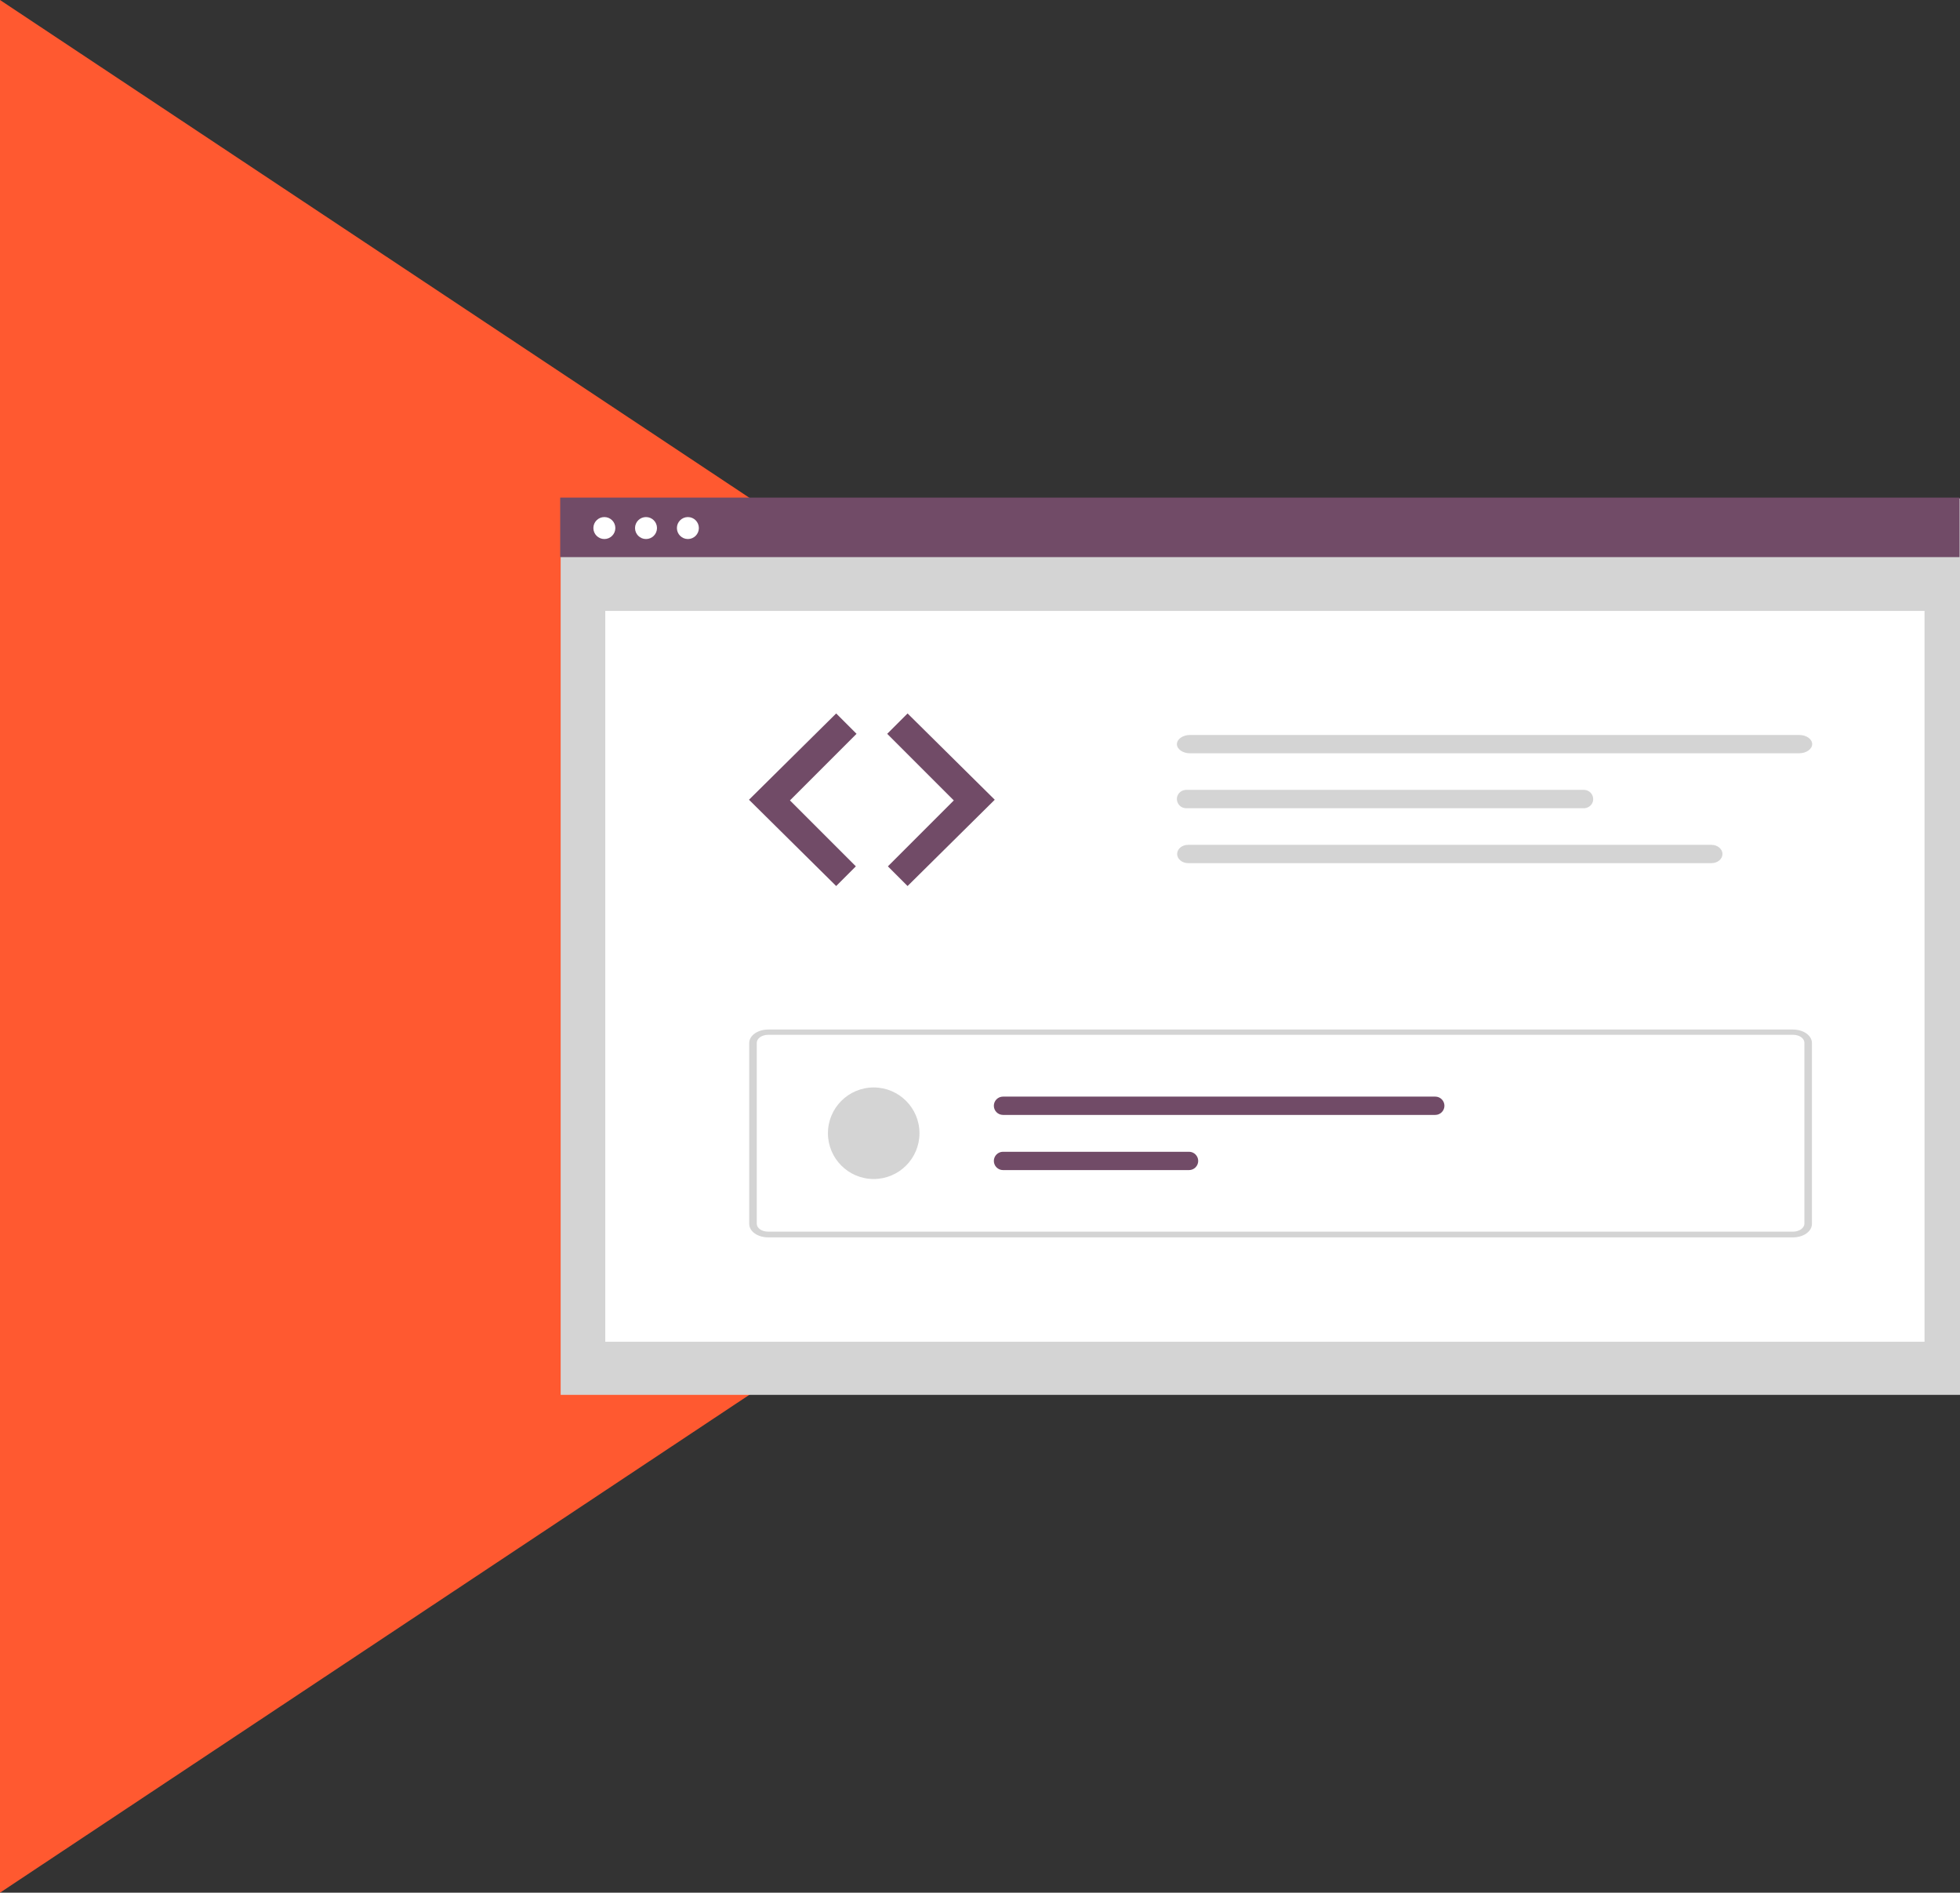 <?xml version="1.0" encoding="UTF-8"?>
<svg id="Calque_2" xmlns="http://www.w3.org/2000/svg" version="1.1" viewBox="0 0 856.5 826.9">
  <rect x="0" y="0" width="856.5" height="826.9" fill="#333333" stroke="none"/>
  <!-- Generator: Adobe Illustrator 29.1.0, SVG Export Plug-In . SVG Version: 2.1.0 Build 142)  -->
  <defs>
    <style>
      .st0 {
        fill: #fff;
      }

      .st1 {
        fill: #d4d4d4;
      }

      .st2 {
        fill: #714b67;
      }

      .st3 {
        fill: #ff5930;
      }
    </style>
  </defs>
  <polygon class="st3" points="622.5 413.4 0 0 0 826.9 622.5 413.4"/>
  <rect id="e1abf0e4-070b-4c82-8a12-ebedd4e3db02" class="st1" x="245" y="217.8" width="611.5" height="391.6"/>
  <rect id="ace8bea0-82e8-49b8-a50c-1e1cb532084f" class="st0" x="264.5" y="266.9" width="576.5" height="319.3"/>
  <rect id="b540f353-e277-4512-bc56-a133cea2858b" class="st2" x="244.8" y="217.4" width="611.5" height="26"/>
  <circle id="b2b285b5-c1c3-4b12-9710-2898c7239781" class="st0" cx="264.1" cy="230.7" r="4.8"/>
  <circle id="a5a428bb-42a2-4f57-9e6c-9979c01a2490" class="st0" cx="282.3" cy="230.7" r="4.8"/>
  <circle id="a9929a25-14ce-4464-bac9-4165f1e3fae6" class="st0" cx="300.6" cy="230.7" r="4.8"/>
  <path id="b4a2d72b-abc3-4d2f-a2b8-a2aff6897b26-224" class="st2" d="M365.4,311.7l-38.1,37.7,38.1,37.7,8.6-8.6-28.8-28.8,29.1-29.1-8.8-8.8h0Z"/>
  <path id="b5120d89-6cbe-4bfa-9a1b-cf9b07deff91-225" class="st2" d="M396.6,311.7l38.1,37.7-38.1,37.7-8.6-8.6,28.8-28.8-29.1-29.1,8.8-8.8h0Z"/>
  <path id="a31271bd-8e2f-469b-8cee-8b6db3f92f99-226" class="st1" d="M520,321.1c-3.1,0-5.7,1.8-5.7,4s2.5,4,5.7,4h266.2c3.1,0,5.7-1.8,5.7-4s-2.5-4-5.7-4h-266.2Z"/>
  <path id="bf577952-0fd5-43e0-be6b-ea1966b51a93-227" class="st1" d="M783.5,540.6h-447.8c-4.6,0-8.3-2.6-8.3-5.9v-79c0-3.3,3.7-5.9,8.3-5.9h447.8c4.6,0,8.3,2.6,8.3,5.9v79c0,3.3-3.7,5.9-8.3,5.9ZM335.7,452.1c-2.8,0-5,1.6-5,3.5v79c0,2,2.2,3.5,5,3.5h447.8c2.8,0,5-1.6,5-3.5v-79c0-2-2.2-3.5-5-3.5h-447.8Z"/>
  <circle id="f7f4957b-eaa8-456b-bf02-bacf7de3ef80" class="st1" cx="381.8" cy="495.1" r="20"/>
  <path id="fb0f055d-da6e-47f2-bb6d-7ff26d7b746a-228" class="st2" d="M438.3,479.1c-2.2,0-4,1.8-4,4s1.8,4,4,4h188.9c2.2,0,4-1.8,4-4s-1.8-4-4-4h-188.9Z"/>
  <path id="bfcde504-8c45-4d21-843b-87b1f7e22ce0-229" class="st2" d="M438.3,503.2c-2.2,0-4,1.8-4,4s1.8,4,4,4h81.3c2.2,0,4-1.8,4-4,0-2.2-1.8-4-4-4h-81.3,0Z"/>
  <path id="a66699ea-75f1-4575-b6d5-52b0b1f8e30c-230" class="st1" d="M518,345.1c-2.2.2-3.9,2.1-3.7,4.3.2,2,1.7,3.5,3.7,3.7h174.5c2.2-.2,3.9-2.1,3.7-4.3-.2-2-1.7-3.5-3.7-3.7h-174.5Z"/>
  <path id="bbc4ca7b-25d4-4c7e-b3d4-0411f69bd48f-231" class="st1" d="M519.2,369.1c-2.7,0-4.8,1.8-4.8,4s2.2,4,4.8,4h228.7c2.7,0,4.8-1.8,4.8-4s-2.2-4-4.8-4h-228.7Z"/>
</svg>